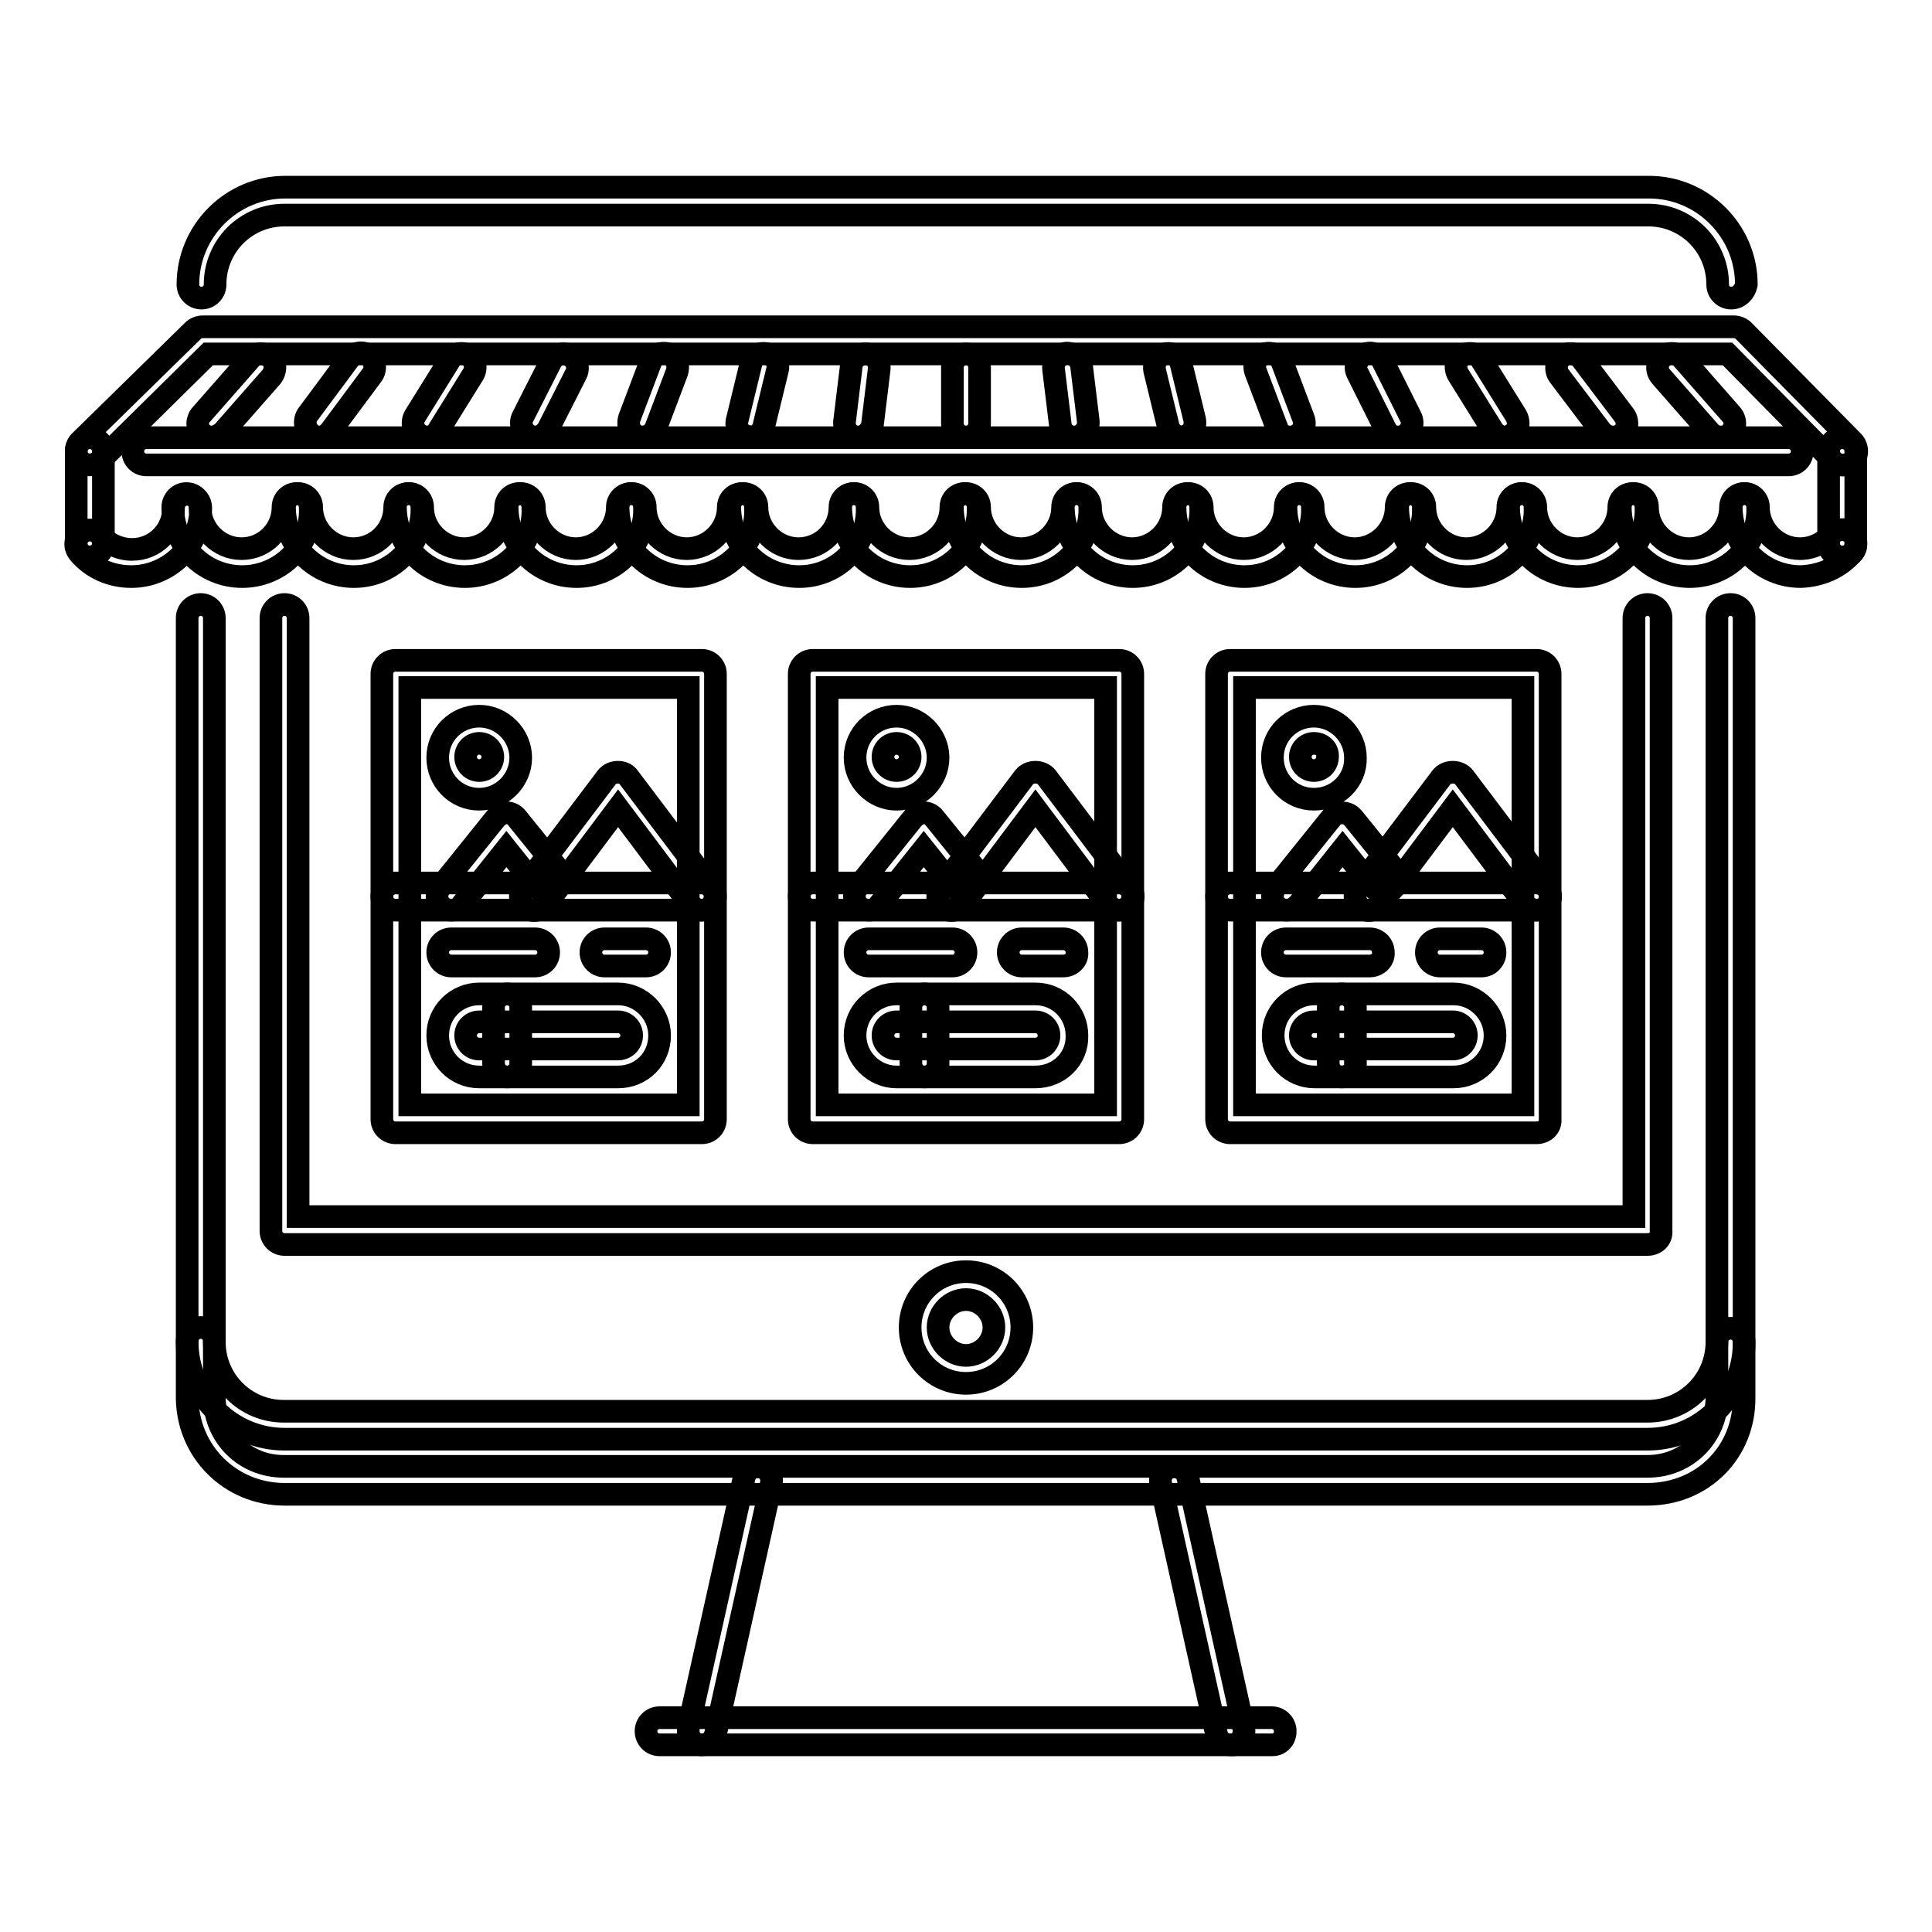 <?xml version="1.0" encoding="utf-8"?>
<!-- Svg Vector Icons : http://www.onlinewebfonts.com/icon -->
<!DOCTYPE svg PUBLIC "-//W3C//DTD SVG 1.1//EN" "http://www.w3.org/Graphics/SVG/1.1/DTD/svg11.dtd">
<svg version="1.1" xmlns="http://www.w3.org/2000/svg" xmlns:xlink="http://www.w3.org/1999/xlink" x="0px" y="0px" viewBox="0 0 256 256" enable-background="new 0 0 256 256" xml:space="preserve">
<g> <path stroke-width="3" fill-opacity="0" stroke="#000000"  d="M128,183.3c-4.1,0-7.4-3.3-7.4-7.4s3.3-7.4,7.4-7.4s7.4,3.3,7.4,7.4S132.1,183.3,128,183.3z M128,172.2 c-2,0-3.7,1.7-3.7,3.7c0,2,1.7,3.7,3.7,3.7c2,0,3.7-1.7,3.7-3.7C131.7,173.9,130,172.2,128,172.2z M93,231.2c-1,0-1.8-0.8-1.8-1.8 c0-0.1,0-0.3,0-0.4l7.4-33.2c0.2-1,1.2-1.6,2.2-1.4c1,0.2,1.6,1.2,1.4,2.2l-7.4,33.2C94.6,230.6,93.9,231.2,93,231.2z M163,231.2 c-0.9,0-1.6-0.6-1.8-1.4l-7.4-33.2c-0.2-1,0.4-2,1.4-2.2c1-0.2,2,0.4,2.2,1.4l7.4,33.2c0.2,1-0.4,2-1.4,2.2 C163.3,231.2,163.1,231.2,163,231.2z"/> <path stroke-width="3" fill-opacity="0" stroke="#000000"  d="M168.6,231.2H87.4c-1,0-1.8-0.8-1.8-1.8c0,0,0,0,0,0c0-1,0.8-1.8,1.8-1.8c0,0,0,0,0,0h81.1 c1,0,1.8,0.8,1.8,1.8S169.6,231.2,168.6,231.2C168.6,231.2,168.6,231.2,168.6,231.2z M218.3,164.9H37.7c-1,0-1.8-0.8-1.8-1.8V81.9 c0-1,0.8-1.8,1.8-1.8c0,0,0,0,0,0c1,0,1.8,0.8,1.8,1.8c0,0,0,0,0,0v79.3h177V81.9c0-1,0.8-1.8,1.8-1.8c0,0,0,0,0,0 c1,0,1.8,0.8,1.8,1.8c0,0,0,0,0,0v81.2C220.2,164.1,219.4,164.9,218.3,164.9C218.3,164.9,218.3,164.9,218.3,164.9z"/> <path stroke-width="3" fill-opacity="0" stroke="#000000"  d="M218.3,190.7H37.7c-7.1,0-12.9-5.8-12.9-12.9V81.9c0-1,0.8-1.8,1.8-1.8c0,0,0,0,0,0c1,0,1.8,0.8,1.8,1.8 c0,0,0,0,0,0v95.9c0,5.1,4.1,9.2,9.2,9.2h180.7c5.1,0,9.2-4.1,9.2-9.2V81.9c0-1,0.8-1.8,1.8-1.8c0,0,0,0,0,0c1,0,1.8,0.8,1.8,1.8 v95.9C231.2,184.9,225.5,190.7,218.3,190.7z M229.4,39.5c-1,0-1.8-0.8-1.8-1.8c0,0,0,0,0,0c0-5.1-4.1-9.2-9.2-9.2H37.7 c-5.1,0-9.2,4.1-9.2,9.2c0,1-0.8,1.8-1.8,1.8c0,0,0,0,0,0c-1,0-1.8-0.8-1.8-1.8c0,0,0,0,0,0c0-7.1,5.8-12.9,12.9-12.9h180.7 c7.1,0,12.9,5.8,12.9,12.9C231.2,38.7,230.4,39.5,229.4,39.5L229.4,39.5L229.4,39.5z"/> <path stroke-width="3" fill-opacity="0" stroke="#000000"  d="M218.3,198H37.7c-7.2,0-12.9-5.7-12.9-12.9v-7.4c0-1,0.8-1.8,1.8-1.8c0,0,0,0,0,0c1,0,1.8,0.8,1.8,1.8v0 v7.4c0,5.2,4,9.2,9.2,9.2h180.7c5.2,0,9.2-4,9.2-9.2v-7.3c0-1,0.8-1.8,1.8-1.8c0,0,0,0,0,0c1,0,1.8,0.8,1.8,1.8v7.3 C231.2,192.4,225.6,198,218.3,198z M93,150.1H52.4c-1,0-1.8-0.8-1.8-1.8c0,0,0,0,0,0v-59c0-1,0.8-1.8,1.8-1.8c0,0,0,0,0,0H93 c1,0,1.8,0.8,1.8,1.8v59C94.8,149.3,94,150.1,93,150.1z M54.3,146.4h36.9V91.1H54.3V146.4z"/> <path stroke-width="3" fill-opacity="0" stroke="#000000"  d="M81.9,142.7H63.5c-3.1,0-5.5-2.5-5.5-5.5c0-3.1,2.5-5.5,5.5-5.5h18.4c3,0,5.5,2.5,5.5,5.5 C87.4,140.3,85,142.7,81.9,142.7z M63.5,135.4c-1,0-1.8,0.8-1.8,1.8c0,1,0.8,1.8,1.8,1.8h18.4c1,0,1.8-0.8,1.8-1.8 c0-1-0.8-1.8-1.8-1.8H63.5z M93,120.6H52.4c-1,0-1.8-0.8-1.8-1.8c0,0,0,0,0,0c0-1,0.8-1.8,1.8-1.8c0,0,0,0,0,0H93 c1,0,1.8,0.8,1.8,1.8C94.8,119.8,94,120.6,93,120.6C93,120.6,93,120.6,93,120.6z"/> <path stroke-width="3" fill-opacity="0" stroke="#000000"  d="M93,120.6c-0.6,0-1.1-0.3-1.5-0.7l-9.6-12.8l-9.6,12.8c-0.6,0.8-1.8,1-2.6,0.4c0,0,0,0,0,0 c-0.8-0.6-1-1.8-0.4-2.6c0,0,0,0,0,0l11.1-14.7c0.7-0.9,2.3-0.9,2.9,0l11.1,14.7c0.6,0.8,0.4,2-0.4,2.6c0,0,0,0,0,0 C93.8,120.5,93.4,120.6,93,120.6z"/> <path stroke-width="3" fill-opacity="0" stroke="#000000"  d="M59.8,120.6c-0.4,0-0.8-0.1-1.2-0.4c-0.8-0.6-0.9-1.8-0.3-2.6l7.4-9.2c0.4-0.4,0.9-0.7,1.4-0.7 c0.6,0,1.1,0.3,1.4,0.7l5.5,6.8c0.6,0.8,0.5,2-0.3,2.6c0,0,0,0,0,0c-0.8,0.6-2,0.5-2.6-0.3l-4-5l-5.9,7.4 C60.9,120.4,60.4,120.6,59.8,120.6L59.8,120.6z M63.5,105.9c-3.1,0-5.5-2.5-5.5-5.5c0-3.1,2.5-5.5,5.5-5.5c3,0,5.5,2.5,5.5,5.5 C69,103.4,66.5,105.9,63.5,105.9z M63.5,98.5c-1,0-1.8,0.8-1.8,1.8c0,1,0.8,1.8,1.8,1.8c1,0,1.8-0.8,1.8-1.8 C65.3,99.3,64.5,98.5,63.5,98.5z M70.9,128H59.8c-1,0-1.8-0.8-1.8-1.8c0,0,0,0,0,0c0-1,0.8-1.8,1.8-1.8c0,0,0,0,0,0h11.1 c1,0,1.8,0.8,1.8,1.8c0,0,0,0,0,0C72.7,127.2,71.9,128,70.9,128C70.9,128,70.9,128,70.9,128z M85.6,128h-5.5c-1,0-1.8-0.8-1.8-1.8 c0,0,0,0,0,0c0-1,0.8-1.8,1.8-1.8c0,0,0,0,0,0h5.5c1,0,1.8,0.8,1.8,1.8c0,0,0,0,0,0C87.4,127.2,86.6,128,85.6,128 C85.6,128,85.6,128,85.6,128z M67.2,142.7c-1,0-1.8-0.8-1.8-1.8c0,0,0,0,0,0v-7.4c0-1,0.8-1.8,1.8-1.8c0,0,0,0,0,0 c1,0,1.8,0.8,1.8,1.8v0v7.4C69,141.9,68.2,142.7,67.2,142.7C67.2,142.7,67.2,142.7,67.2,142.7z M148.3,150.1h-40.6 c-1,0-1.8-0.8-1.8-1.8v-59c0-1,0.8-1.8,1.8-1.8c0,0,0,0,0,0h40.6c1,0,1.8,0.8,1.8,1.8c0,0,0,0,0,0v59 C150.1,149.3,149.3,150.1,148.3,150.1z M109.6,146.4h36.9V91.1h-36.9V146.4z"/> <path stroke-width="3" fill-opacity="0" stroke="#000000"  d="M137.2,142.7h-18.4c-3,0-5.5-2.5-5.5-5.5c0-3.1,2.5-5.5,5.5-5.5h18.4c3.1,0,5.5,2.5,5.5,5.5 C142.8,140.3,140.3,142.7,137.2,142.7z M118.8,135.4c-1,0-1.8,0.8-1.8,1.8c0,1,0.8,1.8,1.8,1.8h18.4c1,0,1.8-0.8,1.8-1.8 c0-1-0.8-1.8-1.8-1.8H118.8z M148.3,120.6h-40.6c-1,0-1.8-0.8-1.8-1.8c0-1,0.8-1.8,1.8-1.8c0,0,0,0,0,0h40.6c1,0,1.8,0.8,1.8,1.8 c0,0,0,0,0,0C150.1,119.8,149.3,120.6,148.3,120.6C148.3,120.6,148.3,120.6,148.3,120.6z"/> <path stroke-width="3" fill-opacity="0" stroke="#000000"  d="M148.3,120.6c-0.6,0-1.1-0.3-1.5-0.7l-9.6-12.8l-9.6,12.8c-0.6,0.8-1.8,1-2.6,0.4c0,0,0,0,0,0 c-0.8-0.6-1-1.8-0.4-2.6c0,0,0,0,0,0l11.1-14.7c0.7-0.9,2.3-0.9,3,0l11.1,14.7c0.6,0.8,0.4,2-0.4,2.6 C149.1,120.5,148.7,120.6,148.3,120.6z"/> <path stroke-width="3" fill-opacity="0" stroke="#000000"  d="M115.1,120.6c-0.4,0-0.8-0.1-1.2-0.4c-0.8-0.6-0.9-1.8-0.3-2.6l7.4-9.2c0.4-0.4,0.9-0.7,1.4-0.7 c0.6,0,1.1,0.3,1.4,0.7l5.5,6.8c0.6,0.8,0.5,2-0.3,2.6c-0.8,0.6-2,0.5-2.6-0.3l0,0l-4-5l-5.9,7.4 C116.2,120.4,115.7,120.6,115.1,120.6L115.1,120.6z M118.8,105.9c-3,0-5.5-2.5-5.5-5.5c0-3.1,2.5-5.5,5.5-5.5s5.5,2.5,5.5,5.5 C124.3,103.4,121.8,105.9,118.8,105.9z M118.8,98.5c-1,0-1.8,0.8-1.8,1.8c0,1,0.8,1.8,1.8,1.8c1,0,1.8-0.8,1.8-1.8 C120.6,99.3,119.8,98.5,118.8,98.5z M126.2,128h-11.1c-1,0-1.8-0.8-1.8-1.8c0,0,0,0,0,0c0-1,0.8-1.8,1.8-1.8c0,0,0,0,0,0h11.1 c1,0,1.8,0.8,1.8,1.8c0,0,0,0,0,0C128,127.2,127.2,128,126.2,128C126.2,128,126.2,128,126.2,128z M140.9,128h-5.5 c-1,0-1.8-0.8-1.8-1.8c0-1,0.8-1.8,1.8-1.8c0,0,0,0,0,0h5.5c1,0,1.8,0.8,1.8,1.8c0,0,0,0,0,0C142.8,127.2,141.9,128,140.9,128 C140.9,128,140.9,128,140.9,128z M122.5,142.7c-1,0-1.8-0.8-1.8-1.8v-7.4c0-1,0.8-1.8,1.8-1.8c0,0,0,0,0,0c1,0,1.8,0.8,1.8,1.8v0 v7.4C124.3,141.9,123.5,142.7,122.5,142.7C122.5,142.7,122.5,142.7,122.5,142.7z"/> <path stroke-width="3" fill-opacity="0" stroke="#000000"  d="M203.6,150.1h-40.6c-1,0-1.8-0.8-1.8-1.8c0,0,0,0,0,0v-59c0-1,0.8-1.8,1.8-1.8c0,0,0,0,0,0h40.6 c1,0,1.8,0.8,1.8,1.8v59C205.5,149.3,204.7,150.1,203.6,150.1L203.6,150.1z M164.9,146.4h36.9V91.1h-36.9V146.4z"/> <path stroke-width="3" fill-opacity="0" stroke="#000000"  d="M192.6,142.7h-18.4c-3.1,0-5.5-2.5-5.5-5.5c0-3.1,2.5-5.5,5.5-5.5h18.4c3,0,5.5,2.5,5.5,5.5 C198.1,140.3,195.6,142.7,192.6,142.7z M174.1,135.4c-1,0-1.8,0.8-1.8,1.8c0,1,0.8,1.8,1.8,1.8h18.4c1,0,1.8-0.8,1.8-1.8 c0-1-0.8-1.8-1.8-1.8H174.1z M203.6,120.6h-40.6c-1,0-1.8-0.8-1.8-1.8c0,0,0,0,0,0c0-1,0.8-1.8,1.8-1.8c0,0,0,0,0,0h40.6 c1,0,1.8,0.8,1.8,1.8C205.5,119.8,204.7,120.6,203.6,120.6C203.6,120.6,203.6,120.6,203.6,120.6L203.6,120.6z"/> <path stroke-width="3" fill-opacity="0" stroke="#000000"  d="M203.6,120.6c-0.6,0-1.1-0.3-1.5-0.7l-9.6-12.8l-9.6,12.8c-0.6,0.8-1.8,1-2.6,0.4c0,0,0,0,0,0 c-0.8-0.6-1-1.8-0.4-2.6l11.1-14.7c0.7-0.9,2.3-0.9,3,0l11.1,14.7c0.6,0.8,0.4,2-0.4,2.6C204.4,120.5,204,120.6,203.6,120.6z"/> <path stroke-width="3" fill-opacity="0" stroke="#000000"  d="M170.5,120.6c-0.4,0-0.8-0.1-1.2-0.4c-0.8-0.6-0.9-1.8-0.3-2.6l7.4-9.2c0.6-0.8,1.8-0.9,2.6-0.3 c0.1,0.1,0.2,0.2,0.3,0.3l5.5,6.8c0.6,0.8,0.5,2-0.3,2.6c-0.8,0.6-2,0.5-2.6-0.3c0,0,0,0,0,0l-4-5l-5.9,7.4 C171.5,120.4,171,120.6,170.5,120.6L170.5,120.6z M174.1,105.9c-3.1,0-5.5-2.5-5.5-5.5c0-3.1,2.5-5.5,5.5-5.5c3,0,5.5,2.5,5.5,5.5 C179.7,103.4,177.2,105.9,174.1,105.9z M174.1,98.5c-1,0-1.8,0.8-1.8,1.8c0,1,0.8,1.8,1.8,1.8s1.8-0.8,1.8-1.8 C176,99.3,175.2,98.5,174.1,98.5z M181.5,128h-11.1c-1,0-1.8-0.8-1.8-1.8c0-1,0.8-1.8,1.8-1.8c0,0,0,0,0,0h11.1 c1,0,1.8,0.8,1.8,1.8C183.4,127.2,182.5,128,181.5,128C181.5,128,181.5,128,181.5,128z M196.3,128h-5.5c-1,0-1.8-0.8-1.8-1.8 c0,0,0,0,0,0c0-1,0.8-1.8,1.8-1.8c0,0,0,0,0,0h5.5c1,0,1.8,0.8,1.8,1.8c0,0,0,0,0,0C198.1,127.2,197.3,128,196.3,128 C196.3,128,196.3,128,196.3,128z M177.8,142.7c-1,0-1.8-0.8-1.8-1.8c0,0,0,0,0,0v-7.4c0-1,0.8-1.8,1.8-1.8c0,0,0,0,0,0 c1,0,1.8,0.8,1.8,1.8v0v7.4C179.7,141.9,178.8,142.7,177.8,142.7C177.8,142.7,177.8,142.7,177.8,142.7z"/> <path stroke-width="3" fill-opacity="0" stroke="#000000"  d="M11.9,61.6c-1,0-1.8-0.8-1.8-1.8c0-0.5,0.2-1,0.5-1.3l15-14.7c0.3-0.3,0.8-0.5,1.3-0.5h202.8 c0.5,0,1,0.2,1.3,0.5l14.5,14.7c0.7,0.7,0.7,1.9,0,2.6c-0.7,0.7-1.9,0.7-2.6,0l-14-14.2H27.6L13.2,61.1 C12.8,61.4,12.3,61.6,11.9,61.6z"/> <path stroke-width="3" fill-opacity="0" stroke="#000000"  d="M17.4,76.4c-2.7,0-5.2-1.1-6.9-3.1c-0.7-0.8-0.6-1.9,0.2-2.6c0.8-0.7,1.9-0.6,2.6,0.2 c1,1.2,2.6,1.9,4.2,1.9c3.1,0,5.5-2.5,5.5-5.5c0-1,0.8-1.8,1.8-1.8c0,0,0,0,0,0c1,0,1.8,0.8,1.8,1.8c0,0,0,0,0,0 C26.6,72.2,22.5,76.4,17.4,76.4z"/> <path stroke-width="3" fill-opacity="0" stroke="#000000"  d="M32.1,76.4c-5.1,0-9.2-4.1-9.2-9.2c0-1,0.8-1.8,1.8-1.8c0,0,0,0,0,0c1,0,1.8,0.8,1.8,1.8c0,0,0,0,0,0 c0,3,2.5,5.5,5.5,5.5c3.1,0,5.5-2.5,5.5-5.5c0-1,0.8-1.8,1.8-1.8c0,0,0,0,0,0c1,0,1.8,0.8,1.8,1.8c0,0,0,0,0,0 C41.4,72.2,37.2,76.4,32.1,76.4z"/> <path stroke-width="3" fill-opacity="0" stroke="#000000"  d="M46.9,76.4c-5.1,0-9.2-4.1-9.2-9.2c0-1,0.8-1.8,1.8-1.8c0,0,0,0,0,0c1,0,1.8,0.8,1.8,1.8c0,0,0,0,0,0 c0,3,2.5,5.5,5.5,5.5c3.1,0,5.5-2.5,5.5-5.5c0-1,0.8-1.8,1.8-1.8c0,0,0,0,0,0c1,0,1.8,0.8,1.8,1.8c0,0,0,0,0,0 C56.1,72.2,52,76.4,46.9,76.4z"/> <path stroke-width="3" fill-opacity="0" stroke="#000000"  d="M61.6,76.4c-5.1,0-9.2-4.1-9.2-9.2c0-1,0.8-1.8,1.8-1.8c0,0,0,0,0,0c1,0,1.8,0.8,1.8,1.8c0,0,0,0,0,0 c0,3,2.5,5.5,5.5,5.5s5.5-2.5,5.5-5.5c0-1,0.8-1.8,1.8-1.8c0,0,0,0,0,0c1,0,1.8,0.8,1.8,1.8C70.9,72.2,66.7,76.4,61.6,76.4z"/> <path stroke-width="3" fill-opacity="0" stroke="#000000"  d="M76.4,76.4c-5.1,0-9.2-4.1-9.2-9.2c0-1,0.8-1.8,1.8-1.8c0,0,0,0,0,0c1,0,1.8,0.8,1.8,1.8 c0,3,2.5,5.5,5.5,5.5c3,0,5.5-2.5,5.5-5.5c0-1,0.8-1.8,1.8-1.8s1.8,0.8,1.8,1.8C85.6,72.2,81.5,76.4,76.4,76.4z"/> <path stroke-width="3" fill-opacity="0" stroke="#000000"  d="M91.1,76.4c-5.1,0-9.2-4.1-9.2-9.2c0-1,0.8-1.8,1.8-1.8s1.8,0.8,1.8,1.8c0,3,2.5,5.5,5.5,5.5 c3,0,5.5-2.5,5.5-5.5c0-1,0.8-1.8,1.8-1.8c0,0,0,0,0,0c1,0,1.8,0.8,1.8,1.8c0,0,0,0,0,0C100.4,72.2,96.2,76.4,91.1,76.4z"/> <path stroke-width="3" fill-opacity="0" stroke="#000000"  d="M105.9,76.4c-5.1,0-9.2-4.1-9.2-9.2c0-1,0.8-1.8,1.8-1.8c0,0,0,0,0,0c1,0,1.8,0.8,1.8,1.8c0,0,0,0,0,0 c0,3,2.5,5.5,5.5,5.5c3.1,0,5.5-2.5,5.5-5.5c0-1,0.8-1.8,1.8-1.8c1,0,1.8,0.8,1.8,1.8C115.1,72.2,111,76.4,105.9,76.4L105.9,76.4z" /> <path stroke-width="3" fill-opacity="0" stroke="#000000"  d="M120.6,76.4c-5.1,0-9.2-4.1-9.2-9.2c0-1,0.8-1.8,1.8-1.8c1,0,1.8,0.8,1.8,1.8c0,3,2.5,5.5,5.5,5.5 c3,0,5.5-2.5,5.5-5.5c0-1,0.8-1.8,1.8-1.8c0,0,0,0,0,0c1,0,1.8,0.8,1.8,1.8C129.8,72.2,125.7,76.4,120.6,76.4z"/> <path stroke-width="3" fill-opacity="0" stroke="#000000"  d="M135.4,76.4c-5.1,0-9.2-4.1-9.2-9.2c0-1,0.8-1.8,1.8-1.8c0,0,0,0,0,0c1,0,1.8,0.8,1.8,1.8 c0,3,2.5,5.5,5.5,5.5c3,0,5.5-2.5,5.5-5.5c0-1,0.8-1.8,1.8-1.8c0,0,0,0,0,0c1,0,1.8,0.8,1.8,1.8C144.6,72.2,140.5,76.4,135.4,76.4z "/> <path stroke-width="3" fill-opacity="0" stroke="#000000"  d="M150.1,76.4c-5.1,0-9.2-4.1-9.2-9.2c0-1,0.8-1.8,1.8-1.8c0,0,0,0,0,0c1,0,1.8,0.8,1.8,1.8 c0,3,2.5,5.5,5.5,5.5s5.5-2.5,5.5-5.5c0-1,0.8-1.8,1.8-1.8c0,0,0,0,0,0c1,0,1.8,0.8,1.8,1.8c0,0,0,0,0,0 C159.3,72.2,155.2,76.4,150.1,76.4z"/> <path stroke-width="3" fill-opacity="0" stroke="#000000"  d="M164.9,76.4c-5.1,0-9.2-4.1-9.2-9.2c0-1,0.8-1.8,1.8-1.8c0,0,0,0,0,0c1,0,1.8,0.8,1.8,1.8c0,0,0,0,0,0 c0,3,2.5,5.5,5.5,5.5c3,0,5.5-2.5,5.5-5.5c0-1,0.8-1.8,1.8-1.8c0,0,0,0,0,0c1,0,1.8,0.8,1.8,1.8c0,0,0,0,0,0 C174.1,72.2,170,76.4,164.9,76.4L164.9,76.4z"/> <path stroke-width="3" fill-opacity="0" stroke="#000000"  d="M179.6,76.4c-5.1,0-9.2-4.1-9.2-9.2c0-1,0.8-1.8,1.8-1.8c0,0,0,0,0,0c1,0,1.8,0.8,1.8,1.8c0,0,0,0,0,0 c0,3,2.5,5.5,5.5,5.5c3,0,5.5-2.5,5.5-5.5c0-1,0.8-1.8,1.8-1.8s1.8,0.8,1.8,1.8C188.8,72.2,184.7,76.4,179.6,76.4L179.6,76.4z"/> <path stroke-width="3" fill-opacity="0" stroke="#000000"  d="M194.4,76.4c-5.1,0-9.2-4.1-9.2-9.2c0-1,0.8-1.8,1.8-1.8c1,0,1.8,0.8,1.8,1.8c0,3,2.5,5.5,5.5,5.5 c3,0,5.5-2.5,5.5-5.5c0-1,0.8-1.8,1.8-1.8c0,0,0,0,0,0c1,0,1.8,0.8,1.8,1.8c0,0,0,0,0,0C203.6,72.2,199.5,76.4,194.4,76.4 L194.4,76.4z"/> <path stroke-width="3" fill-opacity="0" stroke="#000000"  d="M209.1,76.4c-5.1,0-9.2-4.1-9.2-9.2c0-1,0.8-1.8,1.8-1.8c0,0,0,0,0,0c1,0,1.8,0.8,1.8,1.8c0,0,0,0,0,0 c0,3,2.5,5.5,5.5,5.5c3,0,5.5-2.5,5.5-5.5c0-1,0.8-1.8,1.8-1.8c0,0,0,0,0,0c1,0,1.8,0.8,1.8,1.8C218.3,72.2,214.2,76.4,209.1,76.4 L209.1,76.4z"/> <path stroke-width="3" fill-opacity="0" stroke="#000000"  d="M223.9,76.4c-5.1,0-9.2-4.1-9.2-9.2c0-1,0.8-1.8,1.8-1.8c0,0,0,0,0,0c1,0,1.8,0.8,1.8,1.8 c0,3,2.5,5.5,5.5,5.5s5.5-2.5,5.5-5.5c0-1,0.8-1.8,1.8-1.8c0,0,0,0,0,0c1,0,1.8,0.8,1.8,1.8c0,0,0,0,0,0 C233.1,72.2,229,76.4,223.9,76.4z"/> <path stroke-width="3" fill-opacity="0" stroke="#000000"  d="M238.6,76.4c-5.1,0-9.2-4.1-9.2-9.2c0-1,0.8-1.8,1.8-1.8c0,0,0,0,0,0c1,0,1.8,0.8,1.8,1.8c0,0,0,0,0,0 c0,3,2.5,5.5,5.5,5.5c1.6,0,3.1-0.7,4.2-1.9c0.7-0.8,1.8-0.8,2.6-0.2c0.8,0.7,0.8,1.8,0.2,2.6C243.8,75.2,241.3,76.3,238.6,76.4z" /> <path stroke-width="3" fill-opacity="0" stroke="#000000"  d="M11.9,73.8c-1,0-1.8-0.8-1.8-1.8V59.8c0-1,0.8-1.8,1.8-1.8c0,0,0,0,0,0c1,0,1.8,0.8,1.8,1.8c0,0,0,0,0,0V72 C13.7,73,12.9,73.8,11.9,73.8C11.9,73.8,11.9,73.8,11.9,73.8z"/> <path stroke-width="3" fill-opacity="0" stroke="#000000"  d="M237,61.6H19.4c-1,0-1.8-0.8-1.8-1.8c0,0,0,0,0,0c0-1,0.8-1.8,1.8-1.8c0,0,0,0,0,0H237c1,0,1.8,0.8,1.8,1.8 c0,0,0,0,0,0C238.8,60.8,238,61.6,237,61.6L237,61.6z"/> <path stroke-width="3" fill-opacity="0" stroke="#000000"  d="M244.1,73.8c-1,0-1.8-0.8-1.8-1.8V59.8c0-1,0.8-1.8,1.8-1.8c0,0,0,0,0,0c1,0,1.8,0.8,1.8,1.8c0,0,0,0,0,0 V72C246,73,245.2,73.8,244.1,73.8C244.2,73.8,244.1,73.8,244.1,73.8z"/> <path stroke-width="3" fill-opacity="0" stroke="#000000"  d="M42.3,57.9c-0.4,0-0.8-0.1-1.1-0.4c-0.8-0.6-1-1.8-0.4-2.6c0,0,0,0,0,0l5.5-7.4c0.6-0.8,1.8-1,2.6-0.4 c0,0,0,0,0,0c0.8,0.6,1,1.8,0.4,2.6c0,0,0,0,0,0l-5.5,7.4C43.4,57.6,42.9,57.9,42.3,57.9z"/> <path stroke-width="3" fill-opacity="0" stroke="#000000"  d="M56.6,57.9c-0.3,0-0.7-0.1-1-0.3c-0.9-0.5-1.1-1.7-0.6-2.5c0,0,0,0,0,0l4.6-7.4c0.5-0.9,1.7-1.1,2.5-0.6 c0,0,0,0,0,0c0.9,0.5,1.1,1.7,0.6,2.5c0,0,0,0,0,0l-4.6,7.4C57.8,57.6,57.2,57.9,56.6,57.9z"/> <path stroke-width="3" fill-opacity="0" stroke="#000000"  d="M70.9,57.9c-0.3,0-0.6-0.1-0.8-0.2c-0.9-0.5-1.3-1.6-0.8-2.5c0,0,0,0,0,0l3.7-7.3c0.5-0.9,1.6-1.3,2.5-0.8 c0,0,0,0,0,0c0.9,0.5,1.3,1.6,0.8,2.5c0,0,0,0,0,0l-3.7,7.3C72.2,57.5,71.6,57.9,70.9,57.9z"/> <path stroke-width="3" fill-opacity="0" stroke="#000000"  d="M85.1,57.9c-0.2,0-0.4,0-0.6-0.1c-1-0.4-1.4-1.4-1.1-2.4l2.8-7.4c0.4-1,1.4-1.4,2.4-1.1 c1,0.4,1.4,1.4,1.1,2.4l-2.8,7.4C86.6,57.4,85.9,57.9,85.1,57.9z"/> <path stroke-width="3" fill-opacity="0" stroke="#000000"  d="M99.4,57.9c-0.1,0-0.3,0-0.4-0.1c-1-0.2-1.6-1.2-1.3-2.2c0,0,0,0,0,0l1.8-7.4c0.2-1,1.2-1.6,2.2-1.3 c0,0,0,0,0,0c1,0.2,1.6,1.2,1.3,2.2c0,0,0,0,0,0l-1.8,7.4C101,57.3,100.3,57.9,99.4,57.9z"/> <path stroke-width="3" fill-opacity="0" stroke="#000000"  d="M113.7,57.9c-1,0-1.8-0.8-1.8-1.8c0-0.1,0-0.2,0-0.2l0.9-7.4c0.1-1,1.1-1.7,2.1-1.6c1,0.1,1.7,1,1.6,2 l-0.9,7.4C115.4,57.2,114.6,57.9,113.7,57.9z"/> <path stroke-width="3" fill-opacity="0" stroke="#000000"  d="M128,57.9c-1,0-1.8-0.8-1.8-1.8c0,0,0,0,0,0v-7.4c0-1,0.8-1.8,1.8-1.8c1,0,1.8,0.8,1.8,1.8v7.4 C129.8,57.1,129,57.9,128,57.9C128,57.9,128,57.9,128,57.9z"/> <path stroke-width="3" fill-opacity="0" stroke="#000000"  d="M28,57.9c-1,0-1.8-0.8-1.8-1.8c0-0.4,0.2-0.9,0.5-1.2l6.5-7.4c0.7-0.8,1.8-0.8,2.6-0.2 c0.8,0.7,0.8,1.8,0.2,2.6l-6.5,7.4C29,57.7,28.5,57.9,28,57.9z"/> <path stroke-width="3" fill-opacity="0" stroke="#000000"  d="M213.7,57.9c-0.6,0-1.1-0.3-1.5-0.7l-5.6-7.4c-0.6-0.8-0.4-2,0.4-2.6c0.8-0.6,2-0.4,2.6,0.4l5.6,7.4 c0.6,0.8,0.5,2-0.4,2.6C214.5,57.8,214.1,57.9,213.7,57.9L213.7,57.9z"/> <path stroke-width="3" fill-opacity="0" stroke="#000000"  d="M199.4,57.9c-0.6,0-1.2-0.3-1.6-0.9l-4.6-7.4c-0.5-0.9-0.3-2,0.6-2.5c0,0,0,0,0,0c0.9-0.5,2-0.3,2.5,0.6 l4.6,7.4c0.5,0.9,0.3,2-0.6,2.5c0,0,0,0,0,0C200.1,57.8,199.8,57.9,199.4,57.9z"/> <path stroke-width="3" fill-opacity="0" stroke="#000000"  d="M185.2,57.9c-0.7,0-1.3-0.4-1.6-1l-3.7-7.4c-0.5-0.9-0.1-2,0.8-2.5c0,0,0,0,0,0c0.9-0.5,2-0.1,2.5,0.8 c0,0,0,0,0,0l3.7,7.4c0.5,0.9,0.1,2-0.8,2.5C185.7,57.9,185.4,57.9,185.2,57.9L185.2,57.9z"/> <path stroke-width="3" fill-opacity="0" stroke="#000000"  d="M170.9,57.9c-0.8,0-1.5-0.5-1.7-1.2l-2.8-7.4c-0.4-1,0.1-2,1.1-2.4c0.9-0.3,2,0.1,2.4,1.1l2.8,7.4 c0.4,1-0.1,2-1.1,2.4C171.3,57.9,171.1,57.9,170.9,57.9z"/> <path stroke-width="3" fill-opacity="0" stroke="#000000"  d="M156.6,57.9c-0.8,0-1.6-0.6-1.8-1.4l-1.8-7.4c-0.2-1,0.4-2,1.3-2.2c1-0.3,2,0.4,2.2,1.3l1.8,7.4 c0.2,1-0.4,2-1.3,2.2C156.9,57.9,156.7,57.9,156.6,57.9L156.6,57.9z"/> <path stroke-width="3" fill-opacity="0" stroke="#000000"  d="M142.3,57.9c-0.9,0-1.7-0.7-1.8-1.6l-0.9-7.4c-0.1-1,0.6-1.9,1.6-2.1l0,0c0.9-0.1,1.9,0.6,2.1,1.6l0.9,7.4 c0.1,1-0.6,1.9-1.6,2.1C142.4,57.9,142.4,57.9,142.3,57.9z"/> <path stroke-width="3" fill-opacity="0" stroke="#000000"  d="M228,57.9c-0.5,0-1-0.2-1.4-0.6l-6.5-7.4c-0.7-0.8-0.6-1.9,0.2-2.6c0.8-0.7,1.9-0.6,2.6,0.2l6.5,7.4 c0.7,0.8,0.6,1.9-0.2,2.6C228.9,57.8,228.5,57.9,228,57.9L228,57.9z"/></g>
</svg>